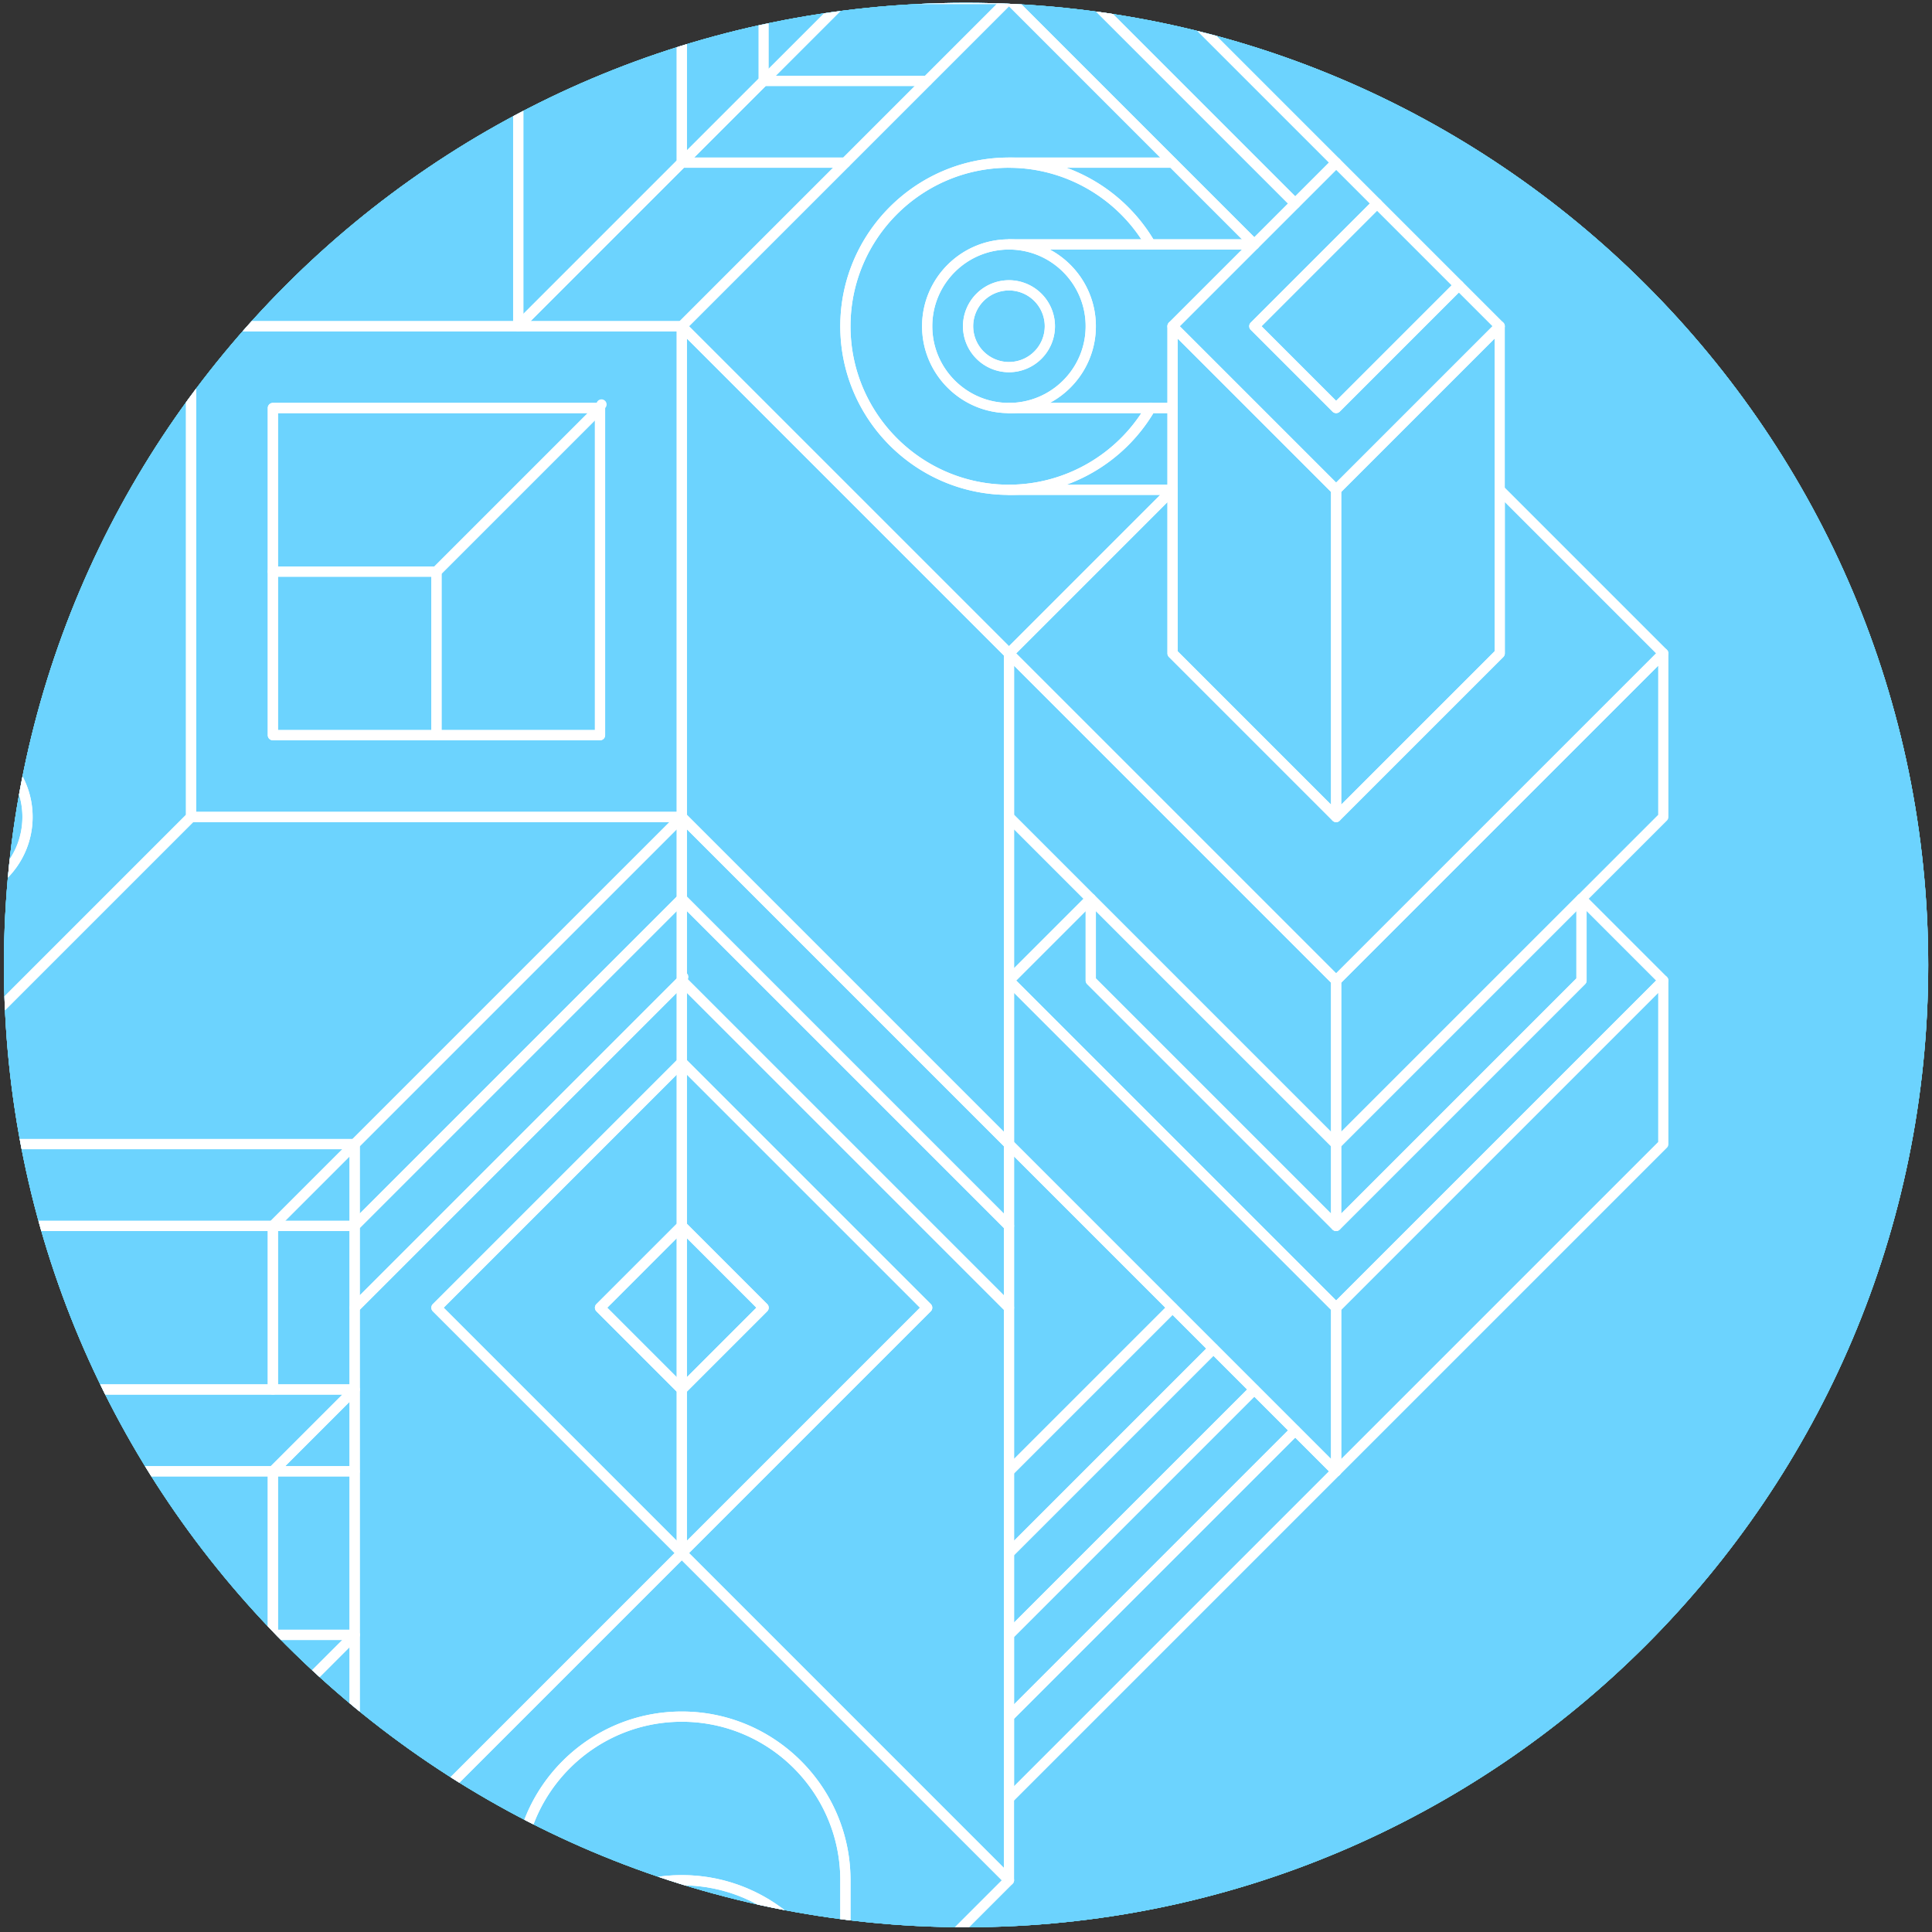 <svg xmlns="http://www.w3.org/2000/svg" width="220" height="220" viewBox="0 0 220 220"><rect x="0" y="0" width="220" height="220" fill="#333333" stroke="none"/><defs><clipPath id="J"><path d="M.449 109.884c0 60.415 49.149 109.576 109.555 109.576 60.425 0 109.565-49.161 109.565-109.576 0-60.413-49.14-109.563-109.565-109.563C49.598.321.449 49.471.449 109.884z"/></clipPath><clipPath id="a"><path d="M.449 109.884c0 60.415 49.149 109.576 109.555 109.576 60.425 0 109.565-49.161 109.565-109.576 0-60.413-49.14-109.563-109.565-109.563C49.598.321.449 49.471.449 109.884z"/></clipPath><clipPath id="c"><path d="M.449 109.884c0 60.415 49.149 109.576 109.555 109.576 60.425 0 109.565-49.161 109.565-109.576 0-60.413-49.14-109.563-109.565-109.563C49.598.321.449 49.471.449 109.884z"/></clipPath><clipPath id="d"><path d="M.449 109.884c0 60.415 49.149 109.576 109.555 109.576 60.425 0 109.565-49.161 109.565-109.576 0-60.413-49.14-109.563-109.565-109.563C49.598.321.449 49.471.449 109.884z"/></clipPath><clipPath id="e"><path d="M.449 109.884c0 60.415 49.149 109.576 109.555 109.576 60.425 0 109.565-49.161 109.565-109.576 0-60.413-49.14-109.563-109.565-109.563C49.598.321.449 49.471.449 109.884z"/></clipPath><clipPath id="f"><path d="M.449 109.884c0 60.415 49.149 109.576 109.555 109.576 60.425 0 109.565-49.161 109.565-109.576 0-60.413-49.14-109.563-109.565-109.563C49.598.321.449 49.471.449 109.884z"/></clipPath><clipPath id="g"><path d="M.449 109.884c0 60.415 49.149 109.576 109.555 109.576 60.425 0 109.565-49.161 109.565-109.576 0-60.413-49.14-109.563-109.565-109.563C49.598.321.449 49.471.449 109.884z"/></clipPath><clipPath id="h"><path d="M.449 109.884c0 60.415 49.149 109.576 109.555 109.576 60.425 0 109.565-49.161 109.565-109.576 0-60.413-49.14-109.563-109.565-109.563C49.598.321.449 49.471.449 109.884z"/></clipPath><clipPath id="i"><path d="M.449 109.884c0 60.415 49.149 109.576 109.555 109.576 60.425 0 109.565-49.161 109.565-109.576 0-60.413-49.14-109.563-109.565-109.563C49.598.321.449 49.471.449 109.884z"/></clipPath><clipPath id="j"><path d="M.449 109.884c0 60.415 49.149 109.576 109.555 109.576 60.425 0 109.565-49.161 109.565-109.576 0-60.413-49.14-109.563-109.565-109.563C49.598.321.449 49.471.449 109.884z"/></clipPath><clipPath id="k"><path d="M.449 109.884c0 60.415 49.149 109.576 109.555 109.576 60.425 0 109.565-49.161 109.565-109.576 0-60.413-49.14-109.563-109.565-109.563C49.598.321.449 49.471.449 109.884z"/></clipPath><clipPath id="l"><path d="M.449 109.884c0 60.415 49.149 109.576 109.555 109.576 60.425 0 109.565-49.161 109.565-109.576 0-60.413-49.14-109.563-109.565-109.563C49.598.321.449 49.471.449 109.884z"/></clipPath><clipPath id="m"><path d="M.449 109.884c0 60.415 49.149 109.576 109.555 109.576 60.425 0 109.565-49.161 109.565-109.576 0-60.413-49.14-109.563-109.565-109.563C49.598.321.449 49.471.449 109.884z"/></clipPath><clipPath id="n"><path d="M.449 109.884c0 60.415 49.149 109.576 109.555 109.576 60.425 0 109.565-49.161 109.565-109.576 0-60.413-49.14-109.563-109.565-109.563C49.598.321.449 49.471.449 109.884z"/></clipPath><clipPath id="o"><path d="M.449 109.884c0 60.415 49.149 109.576 109.555 109.576 60.425 0 109.565-49.161 109.565-109.576 0-60.413-49.14-109.563-109.565-109.563C49.598.321.449 49.471.449 109.884z"/></clipPath><clipPath id="p"><path d="M.449 109.884c0 60.415 49.149 109.576 109.555 109.576 60.425 0 109.565-49.161 109.565-109.576 0-60.413-49.14-109.563-109.565-109.563C49.598.321.449 49.471.449 109.884z"/></clipPath><clipPath id="q"><path d="M.449 109.884c0 60.415 49.149 109.576 109.555 109.576 60.425 0 109.565-49.161 109.565-109.576 0-60.413-49.14-109.563-109.565-109.563C49.598.321.449 49.471.449 109.884z"/></clipPath><clipPath id="r"><path d="M.449 109.884c0 60.415 49.149 109.576 109.555 109.576 60.425 0 109.565-49.161 109.565-109.576 0-60.413-49.14-109.563-109.565-109.563C49.598.321.449 49.471.449 109.884z"/></clipPath><clipPath id="s"><path d="M.449 109.884c0 60.415 49.149 109.576 109.555 109.576 60.425 0 109.565-49.161 109.565-109.576 0-60.413-49.14-109.563-109.565-109.563C49.598.321.449 49.471.449 109.884z"/></clipPath><clipPath id="t"><path d="M.449 109.884c0 60.415 49.149 109.576 109.555 109.576 60.425 0 109.565-49.161 109.565-109.576 0-60.413-49.14-109.563-109.565-109.563C49.598.321.449 49.471.449 109.884z"/></clipPath><clipPath id="u"><path d="M.449 109.884c0 60.415 49.149 109.576 109.555 109.576 60.425 0 109.565-49.161 109.565-109.576 0-60.413-49.14-109.563-109.565-109.563C49.598.321.449 49.471.449 109.884z"/></clipPath><clipPath id="v"><path d="M.449 109.884c0 60.415 49.149 109.576 109.555 109.576 60.425 0 109.565-49.161 109.565-109.576 0-60.413-49.14-109.563-109.565-109.563C49.598.321.449 49.471.449 109.884z"/></clipPath><clipPath id="w"><path d="M.449 109.884c0 60.415 49.149 109.576 109.555 109.576 60.425 0 109.565-49.161 109.565-109.576 0-60.413-49.14-109.563-109.565-109.563C49.598.321.449 49.471.449 109.884z"/></clipPath><clipPath id="x"><path d="M.449 109.884c0 60.415 49.149 109.576 109.555 109.576 60.425 0 109.565-49.161 109.565-109.576 0-60.413-49.14-109.563-109.565-109.563C49.598.321.449 49.471.449 109.884z"/></clipPath><clipPath id="y"><path d="M.449 109.884c0 60.415 49.149 109.576 109.555 109.576 60.425 0 109.565-49.161 109.565-109.576 0-60.413-49.14-109.563-109.565-109.563C49.598.321.449 49.471.449 109.884z"/></clipPath><clipPath id="z"><path d="M.449 109.884c0 60.415 49.149 109.576 109.555 109.576 60.425 0 109.565-49.161 109.565-109.576 0-60.413-49.14-109.563-109.565-109.563C49.598.321.449 49.471.449 109.884z"/></clipPath><clipPath id="A"><path d="M.449 109.884c0 60.415 49.149 109.576 109.555 109.576 60.425 0 109.565-49.161 109.565-109.576 0-60.413-49.14-109.563-109.565-109.563C49.598.321.449 49.471.449 109.884z"/></clipPath><clipPath id="B"><path d="M.449 109.884c0 60.415 49.149 109.576 109.555 109.576 60.425 0 109.565-49.161 109.565-109.576 0-60.413-49.14-109.563-109.565-109.563C49.598.321.449 49.471.449 109.884z"/></clipPath><clipPath id="C"><path d="M.449 109.884c0 60.415 49.149 109.576 109.555 109.576 60.425 0 109.565-49.161 109.565-109.576 0-60.413-49.14-109.563-109.565-109.563C49.598.321.449 49.471.449 109.884z"/></clipPath><clipPath id="D"><path d="M.449 109.884c0 60.415 49.149 109.576 109.555 109.576 60.425 0 109.565-49.161 109.565-109.576 0-60.413-49.14-109.563-109.565-109.563C49.598.321.449 49.471.449 109.884z"/></clipPath><clipPath id="E"><path d="M.449 109.884c0 60.415 49.149 109.576 109.555 109.576 60.425 0 109.565-49.161 109.565-109.576 0-60.413-49.14-109.563-109.565-109.563C49.598.321.449 49.471.449 109.884z"/></clipPath><clipPath id="F"><path d="M.449 109.884c0 60.415 49.149 109.576 109.555 109.576 60.425 0 109.565-49.161 109.565-109.576 0-60.413-49.14-109.563-109.565-109.563C49.598.321.449 49.471.449 109.884z"/></clipPath><clipPath id="G"><path d="M.449 109.884c0 60.415 49.149 109.576 109.555 109.576 60.425 0 109.565-49.161 109.565-109.576 0-60.413-49.14-109.563-109.565-109.563C49.598.321.449 49.471.449 109.884z"/></clipPath><clipPath id="H"><path d="M.449 109.884c0 60.415 49.149 109.576 109.555 109.576 60.425 0 109.565-49.161 109.565-109.576 0-60.413-49.14-109.563-109.565-109.563C49.598.321.449 49.471.449 109.884z"/></clipPath><clipPath id="I"><path d="M.449 109.884c0 60.415 49.149 109.576 109.555 109.576 60.425 0 109.565-49.161 109.565-109.576 0-60.413-49.14-109.563-109.565-109.563C49.598.321.449 49.471.449 109.884z"/></clipPath><clipPath id="b"><path d="M.449 109.884c0 60.415 49.149 109.576 109.555 109.576 60.425 0 109.565-49.161 109.565-109.576 0-60.413-49.14-109.563-109.565-109.563C49.598.321.449 49.471.449 109.884z"/></clipPath><clipPath id="K"><path d="M.449 109.884c0 60.415 49.149 109.576 109.555 109.576 60.425 0 109.565-49.161 109.565-109.576 0-60.413-49.14-109.563-109.565-109.563C49.598.321.449 49.471.449 109.884z"/></clipPath><clipPath id="L"><path d="M.449 109.884c0 60.415 49.149 109.576 109.555 109.576 60.425 0 109.565-49.161 109.565-109.576 0-60.413-49.14-109.563-109.565-109.563C49.598.321.449 49.471.449 109.884z"/></clipPath><clipPath id="M"><path d="M.449 109.884c0 60.415 49.149 109.576 109.555 109.576 60.425 0 109.565-49.161 109.565-109.576 0-60.413-49.14-109.563-109.565-109.563C49.598.321.449 49.471.449 109.884z"/></clipPath><clipPath id="N"><path d="M.449 109.884c0 60.415 49.149 109.576 109.555 109.576 60.425 0 109.565-49.161 109.565-109.576 0-60.413-49.14-109.563-109.565-109.563C49.598.321.449 49.471.449 109.884z"/></clipPath><clipPath id="O"><path d="M.449 109.884c0 60.415 49.149 109.576 109.555 109.576 60.425 0 109.565-49.161 109.565-109.576 0-60.413-49.14-109.563-109.565-109.563C49.598.321.449 49.471.449 109.884z"/></clipPath><clipPath id="P"><path d="M.449 109.884c0 60.415 49.149 109.576 109.555 109.576 60.425 0 109.565-49.161 109.565-109.576 0-60.413-49.14-109.563-109.565-109.563C49.598.321.449 49.471.449 109.884z"/></clipPath><clipPath id="Q"><path d="M.449 109.884c0 60.415 49.149 109.576 109.555 109.576 60.425 0 109.565-49.161 109.565-109.576 0-60.413-49.14-109.563-109.565-109.563C49.598.321.449 49.471.449 109.884z"/></clipPath><clipPath id="R"><path d="M.449 109.884c0 60.415 49.149 109.576 109.555 109.576 60.425 0 109.565-49.161 109.565-109.576 0-60.413-49.14-109.563-109.565-109.563C49.598.321.449 49.471.449 109.884z"/></clipPath><clipPath id="S"><path d="M.449 109.884c0 60.415 49.149 109.576 109.555 109.576 60.425 0 109.565-49.161 109.565-109.576 0-60.413-49.14-109.563-109.565-109.563C49.598.321.449 49.471.449 109.884z"/></clipPath><clipPath id="T"><path d="M.449 109.884c0 60.415 49.149 109.576 109.555 109.576 60.425 0 109.565-49.161 109.565-109.576 0-60.413-49.14-109.563-109.565-109.563C49.598.321.449 49.471.449 109.884z"/></clipPath><clipPath id="U"><path d="M.449 109.884c0 60.415 49.149 109.576 109.555 109.576 60.425 0 109.565-49.161 109.565-109.576 0-60.413-49.14-109.563-109.565-109.563C49.598.321.449 49.471.449 109.884z"/></clipPath><clipPath id="V"><path d="M.449 109.884c0 60.415 49.149 109.576 109.555 109.576 60.425 0 109.565-49.161 109.565-109.576 0-60.413-49.14-109.563-109.565-109.563C49.598.321.449 49.471.449 109.884z"/></clipPath><clipPath id="W"><path d="M.449 109.884c0 60.415 49.149 109.576 109.555 109.576 60.425 0 109.565-49.161 109.565-109.576 0-60.413-49.14-109.563-109.565-109.563C49.598.321.449 49.471.449 109.884z"/></clipPath><clipPath id="X"><path d="M.449 109.884c0 60.415 49.149 109.576 109.555 109.576 60.425 0 109.565-49.161 109.565-109.576 0-60.413-49.14-109.563-109.565-109.563C49.598.321.449 49.471.449 109.884z"/></clipPath><clipPath id="Y"><path d="M.449 109.884c0 60.415 49.149 109.576 109.555 109.576 60.425 0 109.565-49.161 109.565-109.576 0-60.413-49.14-109.563-109.565-109.563C49.598.321.449 49.471.449 109.884z"/></clipPath><clipPath id="Z"><path d="M.449 109.884c0 60.415 49.149 109.576 109.555 109.576 60.425 0 109.565-49.161 109.565-109.576 0-60.413-49.14-109.563-109.565-109.563C49.598.321.449 49.471.449 109.884z"/></clipPath><clipPath id="aa"><path d="M.449 109.884c0 60.415 49.149 109.576 109.555 109.576 60.425 0 109.565-49.161 109.565-109.576 0-60.413-49.14-109.563-109.565-109.563C49.598.321.449 49.471.449 109.884z"/></clipPath><clipPath id="ab"><path d="M.449 109.884c0 60.415 49.149 109.576 109.555 109.576 60.425 0 109.565-49.161 109.565-109.576 0-60.413-49.14-109.563-109.565-109.563C49.598.321.449 49.471.449 109.884z"/></clipPath><clipPath id="ac"><path d="M.449 109.884c0 60.415 49.149 109.576 109.555 109.576 60.425 0 109.565-49.161 109.565-109.576 0-60.413-49.14-109.563-109.565-109.563C49.598.321.449 49.471.449 109.884z"/></clipPath><clipPath id="ad"><path d="M.449 109.884c0 60.415 49.149 109.576 109.555 109.576 60.425 0 109.565-49.161 109.565-109.576 0-60.413-49.14-109.563-109.565-109.563C49.598.321.449 49.471.449 109.884z"/></clipPath><clipPath id="ae"><path d="M.449 109.884c0 60.415 49.149 109.576 109.555 109.576 60.425 0 109.565-49.161 109.565-109.576 0-60.413-49.14-109.563-109.565-109.563C49.598.321.449 49.471.449 109.884z"/></clipPath><clipPath id="af"><path d="M.449 109.884c0 60.415 49.149 109.576 109.555 109.576 60.425 0 109.565-49.161 109.565-109.576 0-60.413-49.14-109.563-109.565-109.563C49.598.321.449 49.471.449 109.884z"/></clipPath><clipPath id="ag"><path d="M.449 109.884c0 60.415 49.149 109.576 109.555 109.576 60.425 0 109.565-49.161 109.565-109.576 0-60.413-49.14-109.563-109.565-109.563C49.598.321.449 49.471.449 109.884z"/></clipPath><clipPath id="ah"><path d="M.449 109.884c0 60.415 49.149 109.576 109.555 109.576 60.425 0 109.565-49.161 109.565-109.576 0-60.413-49.14-109.563-109.565-109.563C49.598.321.449 49.471.449 109.884z"/></clipPath><clipPath id="ai"><path d="M.449 109.884c0 60.415 49.149 109.576 109.555 109.576 60.425 0 109.565-49.161 109.565-109.576 0-60.413-49.14-109.563-109.565-109.563C49.598.321.449 49.471.449 109.884z"/></clipPath><clipPath id="aj"><path d="M.449 109.884c0 60.415 49.149 109.576 109.555 109.576 60.425 0 109.565-49.161 109.565-109.576 0-60.413-49.14-109.563-109.565-109.563C49.598.321.449 49.471.449 109.884z"/></clipPath><clipPath id="ak"><path d="M.449 109.884c0 60.415 49.149 109.576 109.555 109.576 60.425 0 109.565-49.161 109.565-109.576 0-60.413-49.14-109.563-109.565-109.563C49.598.321.449 49.471.449 109.884z"/></clipPath><clipPath id="al"><path d="M.449 109.884c0 60.415 49.149 109.576 109.555 109.576 60.425 0 109.565-49.161 109.565-109.576 0-60.413-49.14-109.563-109.565-109.563C49.598.321.449 49.471.449 109.884z"/></clipPath><clipPath id="am"><path d="M.449 109.884c0 60.415 49.149 109.576 109.555 109.576 60.425 0 109.565-49.161 109.565-109.576 0-60.413-49.14-109.563-109.565-109.563C49.598.321.449 49.471.449 109.884z"/></clipPath><clipPath id="an"><path d="M.449 109.884c0 60.415 49.149 109.576 109.555 109.576 60.425 0 109.565-49.161 109.565-109.576 0-60.413-49.14-109.563-109.565-109.563C49.598.321.449 49.471.449 109.884z"/></clipPath><clipPath id="ao"><path d="M.449 109.884c0 60.415 49.149 109.576 109.555 109.576 60.425 0 109.565-49.161 109.565-109.576 0-60.413-49.14-109.563-109.565-109.563C49.598.321.449 49.471.449 109.884z"/></clipPath><clipPath id="ap"><path d="M.449 109.884c0 60.415 49.149 109.576 109.555 109.576 60.425 0 109.565-49.161 109.565-109.576 0-60.413-49.14-109.563-109.565-109.563C49.598.321.449 49.471.449 109.884z"/></clipPath><clipPath id="aq"><path d="M.449 109.884c0 60.415 49.149 109.576 109.555 109.576 60.425 0 109.565-49.161 109.565-109.576 0-60.413-49.14-109.563-109.565-109.563C49.598.321.449 49.471.449 109.884z"/></clipPath><clipPath id="ar"><path d="M.449 109.884c0 60.415 49.149 109.576 109.555 109.576 60.425 0 109.565-49.161 109.565-109.576 0-60.413-49.14-109.563-109.565-109.563C49.598.321.449 49.471.449 109.884z"/></clipPath></defs><path fill="#6cd3fe" d="M110.003 219.46C49.598 219.46.448 170.299.448 109.884.448 49.471 49.598.321 110.003.321c60.426 0 109.565 49.15 109.565 109.563 0 60.415-49.139 109.576-109.565 109.576z"/><path fill="#fff" d="M217.672 111.798c0 59.333-48.099 107.433-107.433 107.433-59.333 0-107.432-48.1-107.432-107.433 0-59.333 48.099-107.433 107.432-107.433 59.334 0 107.433 48.1 107.433 107.433z"/><path fill="#c2f0fb" d="M.448 109.884C.448 49.471 49.598.321 110.003.321c60.426 0 109.565 49.15 109.565 109.563 0 60.415-49.139 109.576-109.565 109.576C49.598 219.46.448 170.299.448 109.884zm12.64 0c0 53.444 43.482 96.915 96.915 96.915 53.454 0 96.926-43.471 96.926-96.915 0-53.444-43.472-96.926-96.926-96.926-53.433 0-96.915 43.482-96.915 96.926z"/><path fill="#4dd9ff" d="M.448 109.884C.448 49.471 49.598.321 110.003.321c60.426 0 109.565 49.15 109.565 109.563 0 60.415-49.139 109.576-109.565 109.576C49.598 219.46.448 170.299.448 109.884zm12.64 0c0 53.444 43.482 96.915 96.915 96.915 53.454 0 96.926-43.471 96.926-96.915 0-53.444-43.472-96.926-96.926-96.926-53.433 0-96.915 43.482-96.915 96.926z"/><path fill="#6cd3fe" d="M110.003 219.46C49.598 219.46.448 170.299.448 109.884.448 49.471 49.598.321 110.003.321c60.426 0 109.565 49.15 109.565 109.563 0 60.415-49.139 109.576-109.565 109.576z"/><g clip-path="url(#a)"><path fill="#fff" d="M114.67 177.387a.581.581 0 01-.358-.538v-9.313a.58.58 0 01.17-.411l18.627-18.627a.58.58 0 01.823 0l4.657 4.656a.584.584 0 010 .824l-23.284 23.283a.582.582 0 01-.634.126zm.805-9.61v7.667l21.879-21.878-3.834-3.834z"/></g><g clip-path="url(#b)"><path fill="#fff" d="M-15.906 37.56l-4.657-4.656a.584.584 0 010-.824L2.721 8.797a.582.582 0 11.993.411v9.314a.58.58 0 01-.17.41L-15.083 37.56a.579.579 0 01-.823 0zm-3.422-5.068l3.834 3.833L2.55 18.28v-7.667z"/></g><g clip-path="url(#c)"><path fill="#fff" d="M114.67 196.014a.582.582 0 01-.358-.538v-9.313a.58.58 0 01.17-.412l27.94-27.94a.582.582 0 01.824 0l4.656 4.657a.58.58 0 010 .823l-32.597 32.597a.582.582 0 01-.634.126zm.805-9.61v7.667l31.193-31.191-3.835-3.834z"/></g><g clip-path="url(#d)"><path fill="#fff" d="M142.423 28.247L114.482.306a.58.58 0 01-.17-.411V-9.42a.58.58 0 01.993-.411L147.9 22.767a.58.58 0 010 .823l-4.656 4.657a.58.58 0 01-.823 0zM115.475-.346l27.359 27.358 3.833-3.834-31.192-31.191z"/></g><g clip-path="url(#e)"><path fill="#fff" d="M114.67 205.327a.582.582 0 01-.358-.538v-9.313a.58.58 0 01.17-.412l32.597-32.597a.582.582 0 01.823 0l4.657 4.657a.582.582 0 010 .823l-37.254 37.254a.582.582 0 01-.634.126zm.805-9.61v7.667l35.849-35.849-3.834-3.833z"/></g><g clip-path="url(#f)"><path fill="#fff" d="M114.67 186.7a.581.581 0 01-.358-.538v-9.313a.58.58 0 01.17-.412l23.284-23.283a.58.58 0 01.823 0l4.657 4.657a.581.581 0 010 .822l-27.941 27.941a.582.582 0 01-.634.126zm.805-9.61v7.667l26.536-26.535-3.834-3.834z"/></g><g clip-path="url(#g)"><path fill="#fff" d="M147.078 23.59L114.481-9.008a.58.58 0 01-.17-.41v-9.314a.581.581 0 01.993-.412l37.254 37.254a.582.582 0 010 .823l-4.657 4.657a.58.58 0 01-.823 0zM115.475-9.66l32.016 32.015 3.832-3.834-35.848-35.848z"/></g><g clip-path="url(#h)"><path fill="#fff" d="M-15.494 214.685a.581.581 0 01-.582-.582v-18.627c0-.322.26-.582.582-.582h46.567c.322 0 .582.26.582.582v18.627c0 .322-.26.582-.582.582zm.582-1.164h45.403v-17.463h-45.403z"/></g><g clip-path="url(#i)"><path fill="#fff" d="M-15.494 196.058a.582.582 0 01-.412-.994l9.314-9.313a.581.581 0 01.411-.17h46.567a.58.58 0 01.412.993l-9.314 9.314a.581.581 0 01-.411.17zm1.405-1.164h44.921l8.149-8.149H-5.94z"/></g><g clip-path="url(#j)"><path fill="#fff" d="M-15.494 186.745a.582.582 0 01-.582-.582v-18.627c0-.322.26-.582.582-.582h46.567c.322 0 .582.26.582.582v18.627c0 .321-.26.582-.582.582zm.582-1.164h45.403v-17.462h-45.403z"/></g><g clip-path="url(#k)"><path fill="#fff" d="M-15.494 168.119a.582.582 0 01-.412-.994l9.314-9.314a.581.581 0 01.411-.17h46.567a.58.58 0 01.412.993l-9.314 9.314a.582.582 0 01-.411.17zm1.405-1.165h44.921l8.149-8.15H-5.94z"/></g><g clip-path="url(#l)"><path fill="#fff" d="M-15.494 158.805a.582.582 0 01-.582-.582v-18.627c0-.322.26-.582.582-.582h46.567c.322 0 .582.26.582.582v18.627c0 .321-.26.582-.582.582zm.582-1.165h45.403v-17.462h-45.403z"/></g><g clip-path="url(#m)"><path fill="#fff" d="M-15.494 140.178a.582.582 0 01-.412-.994l9.314-9.313a.581.581 0 01.411-.17h46.567a.58.58 0 01.412.993l-9.314 9.314a.581.581 0 01-.411.17zm1.405-1.164h44.921l8.149-8.15H-5.94z"/></g><g clip-path="url(#n)"><path fill="#fff" d="M-15.717 130.82a.583.583 0 01-.36-.538v-27.94c0-.322.26-.583.583-.583h9.313c4.815 0 8.732-3.916 8.732-8.73 0-4.815-3.917-8.732-8.732-8.732h-9.313a.581.581 0 01-.582-.582v-9.313c0-.155.06-.303.17-.412l37.254-37.254a.581.581 0 01.994.412v55.88a.583.583 0 01-.171.412l-37.254 37.254a.582.582 0 01-.634.126zm.805-27.896v25.953l36.089-36.09V38.553l-36.09 36.09v8.49h8.732c5.456 0 9.896 4.44 9.896 9.895 0 5.457-4.44 9.896-9.896 9.896z"/></g><g clip-path="url(#o)"><path fill="#fff" d="M86.953 9.79a.582.582 0 01-.412-.994l9.314-9.313a.581.581 0 01.411-.17h18.627a.582.582 0 01.412.993l-9.314 9.314a.581.581 0 01-.41.17zm1.405-1.164h16.981l8.15-8.149H96.506z"/></g><g clip-path="url(#p)"><path fill="#fff" d="M59.013 37.73a.582.582 0 01-.412-.994L77.228 18.11a.586.586 0 01.412-.17h18.626a.582.582 0 01.412.994L78.051 37.56a.581.581 0 01-.41.17zm1.405-1.164H77.4l17.462-17.463h-16.98z"/></g><g clip-path="url(#q)"><path fill="#fff" d="M58.79 37.687a.583.583 0 01-.36-.538V-.105c0-.154.063-.302.172-.412l18.627-18.626a.58.58 0 01.993.412v37.253a.584.584 0 01-.17.412L59.425 37.56a.586.586 0 01-.635.126zM59.595.136v35.607L77.058 18.28v-35.608zM77.64 18.521h.01"/></g><g clip-path="url(#r)"><path fill="#fff" d="M-15.494 130.864a.582.582 0 01-.412-.994l37.254-37.253a.581.581 0 01.411-.17H77.64a.582.582 0 01.411.993l-37.253 37.254a.582.582 0 01-.412.17zm1.405-1.164h54.234l36.09-36.089H22z"/></g><g clip-path="url(#s)"><path fill="#fff" d="M151.736 149.321l-37.254-37.254a.582.582 0 010-.823l9.314-9.314a.584.584 0 01.993.412v9.072l27.358 27.358 27.359-27.358v-9.072a.583.583 0 01.993-.412l9.314 9.314a.582.582 0 010 .823l-37.254 37.254a.584.584 0 01-.823 0zm-36.02-37.666l36.43 36.431 36.432-36.43-7.908-7.909v7.908a.583.583 0 01-.171.412l-27.94 27.94a.582.582 0 01-.823 0l-27.94-27.94a.583.583 0 01-.171-.412v-7.908z"/></g><g clip-path="url(#t)"><path fill="#fff" d="M151.736 167.947l-37.254-37.253a.584.584 0 01-.17-.412v-18.627a.582.582 0 01.993-.411l37.253 37.254a.579.579 0 01.172.411v18.627a.583.583 0 01-.995.411zm-36.26-37.906l36.088 36.09V149.15l-36.088-36.089z"/></g><g clip-path="url(#u)"><path fill="#fff" d="M151.924 168.074a.583.583 0 01-.359-.538v-18.627a.58.58 0 01.17-.411l37.254-37.254a.583.583 0 01.994.411v18.627a.583.583 0 01-.17.412l-37.255 37.253a.578.578 0 01-.634.127zm.805-18.924v16.98l36.09-36.09v-16.98z"/></g><g clip-path="url(#v)"><path fill="#fff" d="M151.736 112.067l-37.254-37.253a.584.584 0 010-.824l18.627-18.627a.581.581 0 01.994.412V74.16l18.044 18.045 18.045-18.045V55.775a.583.583 0 01.994-.412l18.627 18.627a.584.584 0 010 .824l-37.254 37.253a.58.58 0 01-.823 0zm-36.02-37.665l36.43 36.43 36.432-36.43-17.222-17.222v17.222a.584.584 0 01-.17.412L152.559 93.44a.582.582 0 01-.823 0l-18.627-18.627a.584.584 0 01-.17-.412V57.18z"/></g><g clip-path="url(#w)"><path fill="#fff" d="M151.736 130.694L114.482 93.44a.584.584 0 01-.17-.412V74.402a.582.582 0 01.993-.411l37.253 37.254a.579.579 0 01.172.41v18.628a.581.581 0 01-.995.41zm-36.26-37.906l36.088 36.089v-16.98l-36.088-36.09z"/></g><g clip-path="url(#x)"><path fill="#fff" d="M151.924 130.82a.582.582 0 01-.359-.537v-18.627a.58.58 0 01.17-.412l37.254-37.253a.583.583 0 01.994.411v18.626a.583.583 0 01-.17.412l-37.255 37.254a.578.578 0 01-.634.126zm.805-18.923v16.98l36.09-36.09v-16.98z"/></g><g clip-path="url(#y)"><path fill="#fff" d="M40.163 214.64a.583.583 0 01-.359-.537v-65.194a.58.58 0 01.17-.411l37.254-37.254a.581.581 0 11.994.411v9.314a.579.579 0 01-.17.41l-27.53 27.53 27.53 27.529a.582.582 0 010 .823l-37.255 37.254a.582.582 0 01-.634.126zm.805-65.49v63.548l35.848-35.85-27.528-27.527a.58.58 0 010-.823l27.77-27.77v-7.667z"/></g><g clip-path="url(#z)"><path fill="#fff" d="M40.163 140.133a.582.582 0 01-.359-.538v-9.313c0-.155.061-.302.17-.412l37.254-37.253a.582.582 0 01.994.411v9.314a.582.582 0 01-.17.411l-37.255 37.254a.582.582 0 01-.634.126zm.805-9.61v7.667l36.09-36.089v-7.667z"/></g><g clip-path="url(#A)"><path fill="#fff" d="M96.044 233.268a.584.584 0 01-.36-.539v-18.626c0-9.95-8.094-18.045-18.044-18.045-9.95 0-18.045 8.095-18.045 18.045v18.626a.584.584 0 01-.36.54.578.578 0 01-.633-.128l-18.627-18.626a.584.584 0 010-.824l37.254-37.254a.582.582 0 01.823 0l37.253 37.254a.582.582 0 010 .824l-18.627 18.626a.582.582 0 01-.634.127zm.805-19.165v17.222l17.222-17.222-36.431-36.43-36.43 36.43 17.22 17.222v-17.222c0-10.592 8.619-19.209 19.21-19.209 10.59 0 19.209 8.617 19.209 19.21z"/></g><g clip-path="url(#B)"><path fill="#fff" d="M114.482 74.813L77.228 37.56a.584.584 0 010-.824L114.482-.518a.582.582 0 01.823 0l18.627 18.627a.584.584 0 01-.412.994h-18.626c-9.951 0-18.045 8.095-18.045 18.045 0 9.95 8.094 18.044 18.045 18.044h18.626a.582.582 0 01.412.994l-18.627 18.627a.58.58 0 01-.823 0zm-36.02-37.665l36.432 36.43 17.22-17.222h-17.22c-10.592 0-19.21-8.616-19.21-19.208 0-10.592 8.618-19.209 19.21-19.209h17.22L114.895.717z"/></g><g clip-path="url(#C)"><path fill="#fff" d="M114.893 56.357a.581.581 0 110-1.164c6.405 0 12.387-3.457 15.611-9.023a.58.58 0 01.503-.29h2.513c.322 0 .582.26.582.582v9.313c0 .322-.26.582-.582.582zm18.045-1.164v-8.15h-1.599a19.303 19.303 0 01-9.895 8.15z"/></g><g clip-path="url(#D)"><path fill="#fff" d="M131.008 28.417a.584.584 0 01-.504-.29c-3.224-5.566-9.205-9.023-15.61-9.023a.582.582 0 110-1.164h18.627c.154 0 .302.06.41.17l9.315 9.313a.584.584 0 01-.412.994zm10.42-1.164l-8.148-8.15h-11.835a19.302 19.302 0 019.895 8.15z"/></g><g clip-path="url(#E)"><path fill="#fff" d="M95.684 37.148c0-10.592 8.618-19.209 19.21-19.209 6.818 0 13.186 3.68 16.617 9.604a.58.58 0 01-.504.873h-16.114c-4.815 0-8.73 3.917-8.73 8.732 0 4.814 3.915 8.731 8.73 8.731h16.114a.584.584 0 01.504.875c-3.43 5.924-9.799 9.603-16.618 9.603-10.59 0-19.209-8.616-19.209-19.208zm1.164 0c0 9.95 8.095 18.044 18.045 18.044 6.063 0 11.746-3.097 15.071-8.149h-15.07c-5.457 0-9.897-4.439-9.897-9.895 0-5.457 4.44-9.896 9.896-9.896h15.071c-3.325-5.05-9.008-8.149-15.07-8.149-9.95 0-18.046 8.095-18.046 18.045z"/></g><g clip-path="url(#F)"><path fill="#fff" d="M114.894 47.044a.582.582 0 110-1.165c4.814 0 8.73-3.917 8.73-8.73 0-4.816-3.916-8.732-8.73-8.732a.582.582 0 110-1.164h27.94a.582.582 0 01.41.993l-9.141 9.143v9.073a.583.583 0 01-.582.582zm18.044-1.165v-8.73c0-.156.062-.304.17-.413l8.32-8.319h-21.881c3.117 1.668 5.242 4.956 5.242 8.731 0 3.775-2.125 7.064-5.242 8.731z"/></g><g clip-path="url(#G)"><path fill="#fff" d="M114.482 140.007l-37.254-37.254a.58.58 0 01-.17-.41v-9.314a.581.581 0 01.993-.412l37.254 37.254a.58.58 0 01.17.411v9.314a.583.583 0 01-.993.411zm-36.26-37.906l36.089 36.09v-7.668L78.22 94.434z"/></g><g clip-path="url(#H)"><path fill="#fff" d="M114.482 214.515l-37.254-37.254a.584.584 0 010-.824l27.529-27.528-27.53-27.529a.581.581 0 01-.17-.41v-9.315a.58.58 0 01.995-.41l37.253 37.252a.583.583 0 01.17.412v65.194a.584.584 0 01-.993.412zm-36.02-37.666l35.849 35.85V149.15l-36.09-36.09v7.668l27.77 27.77a.584.584 0 010 .823z"/></g><g clip-path="url(#I)"><path fill="#fff" d="M21.759 93.611a.582.582 0 01-.582-.582V37.148c0-.321.261-.582.582-.582H77.64c.322 0 .582.261.582.582v55.881c0 .322-.26.582-.582.582zm9.314-9.314a.581.581 0 01-.582-.582V46.462c0-.322.26-.583.582-.583h37.253c.322 0 .582.261.582.583v37.253c0 .322-.26.582-.582.582zm-8.731 8.15h54.716V37.731H22.342zm9.313-9.314h36.089V47.044H31.655z"/></g><g clip-path="url(#J)"><path fill="#fff" d="M114.482 130.694L77.228 93.44a.584.584 0 01-.17-.412v-55.88a.582.582 0 01.993-.412l37.254 37.254a.58.58 0 01.17.41v55.882a.583.583 0 01-.993.41zm-36.26-37.906l36.089 36.089V74.643l-36.09-36.09z"/></g><g clip-path="url(#K)"><path fill="#fff" d="M21.759 37.73a.582.582 0 01-.582-.582V-.105c0-.322.261-.582.582-.582h37.254c.322 0 .582.26.582.582v37.253c0 .322-.26.582-.582.582zm.583-1.164h36.089V.476H22.342z"/></g><g clip-path="url(#L)"><path fill="#fff" d="M21.348 37.56L2.72 18.933a.584.584 0 01-.17-.412v-37.253a.582.582 0 01.993-.412L22.17-.517a.582.582 0 01.17.411v37.254a.582.582 0 01-.993.412zM3.715 18.28l17.463 17.463V.135L3.715-17.327z"/></g><g clip-path="url(#M)"><path fill="#fff" d="M21.76.476a.584.584 0 01-.413-.17L2.721-18.32a.583.583 0 01.411-.994h37.255c.153 0 .301.062.41.171L59.425-.518a.584.584 0 01-.412.994zM22-.687h35.608L40.145-18.15H4.538z"/></g><g clip-path="url(#N)"><path fill="#fff" d="M114.67 112.193a.582.582 0 01-.358-.538V93.03a.581.581 0 01.993-.412l9.313 9.314a.581.581 0 010 .822l-9.313 9.314a.583.583 0 01-.634.126zm.805-17.759v15.816l7.909-7.908z"/></g><g clip-path="url(#O)"><path fill="#fff" d="M114.67 168.073a.583.583 0 01-.358-.538v-37.253a.582.582 0 01.993-.412l18.626 18.627a.58.58 0 010 .823l-18.627 18.627a.583.583 0 01-.633.126zm.805-36.386v34.443l17.223-17.22z"/></g><g clip-path="url(#P)"><path fill="#fff" d="M151.735 56.186L133.108 37.56a.584.584 0 010-.824l18.627-18.627a.582.582 0 01.823 0l4.657 4.657a.582.582 0 010 .823l-13.559 13.56 8.491 8.49 13.558-13.559a.58.58 0 01.823 0l4.657 4.656a.584.584 0 010 .824l-18.627 18.626a.58.58 0 01-.823 0zm-17.392-19.038l17.804 17.804 17.803-17.804-3.833-3.834-13.559 13.56a.582.582 0 01-.823 0l-9.313-9.314a.582.582 0 010-.824l13.558-13.558-3.833-3.834z"/></g><g clip-path="url(#Q)"><path fill="#fff" d="M151.735 93.44l-18.627-18.626a.584.584 0 01-.17-.412V37.149a.582.582 0 01.993-.412l18.627 18.627a.582.582 0 01.171.41V93.03a.582.582 0 01-.994.412zm-17.633-19.28l17.463 17.464V56.016l-17.463-17.462z"/></g><g clip-path="url(#R)"><path fill="#fff" d="M151.924 93.566a.582.582 0 01-.359-.537V55.775c0-.155.061-.302.17-.412l18.627-18.626a.58.58 0 01.994.411v37.254a.58.58 0 01-.17.411L152.557 93.44a.578.578 0 01-.634.126zm.805-37.55v35.607l17.463-17.462V38.554z"/></g><g clip-path="url(#S)"><path fill="#fff" d="M-20.563 32.903l-4.657-4.656a.584.584 0 010-.824L2.721-.517a.582.582 0 01.993.412v9.313a.584.584 0 01-.17.412L-19.74 32.903a.579.579 0 01-.823 0zm-3.422-5.068l3.834 3.833L2.55 8.967V1.3z"/></g><g clip-path="url(#T)"><path fill="#fff" d="M95.685 232.729c0-9.949-8.095-18.044-18.045-18.044-9.95 0-18.045 8.095-18.045 18.044a.582.582 0 11-1.164 0v-18.626c0-10.592 8.618-19.209 19.209-19.209 10.59 0 19.209 8.617 19.209 19.209v18.626a.582.582 0 11-1.164 0zm0-6.588v-12.038c0-9.95-8.095-18.045-18.045-18.045-9.95 0-18.045 8.095-18.045 18.045v12.038c2.695-7.356 9.767-12.62 18.045-12.62 8.278 0 15.35 5.264 18.045 12.62z"/></g><g clip-path="url(#U)"><path fill="#fff" d="M58.43 232.73c0-10.592 8.619-19.21 19.21-19.21 10.59 0 19.209 8.617 19.209 19.21 0 10.592-8.618 19.209-19.21 19.209-10.59 0-19.208-8.617-19.208-19.21zm1.165 0c0 9.95 8.095 18.045 18.045 18.045 9.95 0 18.045-8.096 18.045-18.046s-8.095-18.044-18.045-18.044c-9.95 0-18.045 8.094-18.045 18.044zm8.15 0c0-5.457 4.439-9.896 9.895-9.896 5.456 0 9.896 4.439 9.896 9.896 0 5.457-4.44 9.895-9.896 9.895s-9.895-4.438-9.895-9.895zm1.164 0c0 4.815 3.916 8.73 8.73 8.73 4.816 0 8.732-3.916 8.732-8.73s-3.916-8.731-8.731-8.731c-4.815 0-8.731 3.917-8.731 8.73z"/></g><g clip-path="url(#V)"><path fill="#fff" d="M31.073 84.297a.581.581 0 01-.582-.582V65.088c0-.321.26-.582.582-.582H49.7c.321 0 .582.261.582.582v18.627a.582.582 0 01-.582.582zm.582-1.164h17.463V65.67H31.655z"/></g><g clip-path="url(#W)"><path fill="#fff" d="M31.073 65.67a.581.581 0 01-.582-.582V46.462c0-.322.26-.583.582-.583h37.254a.582.582 0 01.41.994L50.112 65.5a.581.581 0 01-.411.17zm.582-1.164h17.804L66.92 47.044H31.655z"/></g><g clip-path="url(#X)"><path fill="#fff" d="M49.7 84.297a.581.581 0 01-.582-.582V65.088c0-.154.06-.302.17-.412L67.915 46.05a.58.58 0 11.994.412v37.253a.582.582 0 01-.582.582zm.582-1.164h17.463V47.866L50.282 65.33z"/></g><g clip-path="url(#Y)"><path fill="#fff" d="M77.417 177.387a.583.583 0 01-.36-.538v-18.627a.58.58 0 01.17-.41l8.903-8.903-8.902-8.902a.582.582 0 01-.17-.412v-18.627a.582.582 0 01.993-.41l27.94 27.94a.582.582 0 010 .822l-27.94 27.94a.578.578 0 01-.634.127zm.805-18.924v16.98l26.535-26.534-26.535-26.535v16.98l9.143 9.143a.582.582 0 010 .823z"/></g><g clip-path="url(#Z)"><path fill="#fff" d="M77.229 177.261l-27.941-27.94a.584.584 0 010-.824l27.94-27.94a.582.582 0 01.993.412v18.627a.581.581 0 01-.17.411l-8.901 8.902 8.902 8.902c.109.11.17.257.17.411v18.627a.583.583 0 01-.993.412zM50.523 148.91l26.535 26.535v-16.98l-9.143-9.143a.584.584 0 010-.824l9.143-9.143v-16.98z"/></g><g clip-path="url(#aa)"><path fill="#fff" d="M104.997 37.149c0-5.457 4.44-9.896 9.896-9.896s9.896 4.439 9.896 9.896c0 5.456-4.44 9.895-9.896 9.895s-9.896-4.44-9.896-9.895zm1.165 0c0 4.814 3.916 8.73 8.731 8.73 4.815 0 8.731-3.916 8.731-8.73 0-4.815-3.916-8.732-8.73-8.732-4.816 0-8.732 3.917-8.732 8.732zm3.492 0a5.245 5.245 0 015.24-5.24 5.245 5.245 0 015.238 5.24 5.244 5.244 0 01-5.239 5.238 5.244 5.244 0 01-5.239-5.238zm1.164 0a4.08 4.08 0 004.075 4.074 4.08 4.08 0 004.075-4.074 4.08 4.08 0 00-4.075-4.075 4.08 4.08 0 00-4.075 4.075z"/></g><g clip-path="url(#ab)"><path fill="#fff" d="M109.654 37.149a5.245 5.245 0 015.24-5.24 5.245 5.245 0 015.238 5.24 5.244 5.244 0 01-5.239 5.238 5.244 5.244 0 01-5.239-5.238zm1.164 0a4.08 4.08 0 004.075 4.074 4.08 4.08 0 004.075-4.074 4.08 4.08 0 00-4.075-4.075 4.08 4.08 0 00-4.075 4.075z"/></g><g clip-path="url(#ac)"><path fill="#fff" d="M31.073 214.685a.581.581 0 01-.582-.582v-18.627c0-.322.26-.582.582-.582h9.313c.322 0 .582.26.582.582v18.627c0 .322-.26.582-.582.582zm.582-1.164h8.149v-17.463h-8.149z"/></g><g clip-path="url(#ad)"><path fill="#fff" d="M31.073 196.058a.582.582 0 01-.412-.994l9.314-9.313a.581.581 0 01.993.412v9.313c0 .322-.26.582-.582.582zm1.405-1.164h7.326v-7.326z"/></g><g clip-path="url(#ae)"><path fill="#fff" d="M31.073 186.745a.582.582 0 01-.582-.582v-18.627c0-.322.26-.582.582-.582h9.313c.322 0 .582.26.582.582v18.627c0 .321-.26.582-.582.582zm.582-1.164h8.149v-17.462h-8.149z"/></g><g clip-path="url(#af)"><path fill="#fff" d="M31.073 168.119a.582.582 0 01-.412-.994l9.314-9.314a.583.583 0 01.993.412v9.313c0 .322-.26.583-.582.583zm1.405-1.165h7.326v-7.326z"/></g><g clip-path="url(#ag)"><path fill="#fff" d="M31.073 158.805a.582.582 0 01-.582-.582v-18.627c0-.322.26-.582.582-.582h9.313c.322 0 .582.26.582.582v18.627c0 .321-.26.582-.582.582zm.582-1.165h8.149v-17.462h-8.149z"/></g><g clip-path="url(#ah)"><path fill="#fff" d="M31.073 140.178a.582.582 0 01-.412-.994l9.314-9.313a.582.582 0 01.993.412v9.313c0 .322-.26.582-.582.582zm1.405-1.164h7.326v-7.326z"/></g><g clip-path="url(#ai)"><path fill="#fff" d="M-15.494 102.924a.583.583 0 01-.583-.582V83.715c0-.322.261-.582.583-.582h9.313c5.456 0 9.896 4.44 9.896 9.896s-4.44 9.895-9.896 9.895zm.582-1.164h8.731c4.815 0 8.731-3.917 8.731-8.73 0-4.816-3.916-8.733-8.73-8.733h-8.732zm3.492-8.73a5.245 5.245 0 015.24-5.24 5.245 5.245 0 015.238 5.24 5.244 5.244 0 01-5.239 5.237 5.244 5.244 0 01-5.239-5.238zm1.164 0a4.08 4.08 0 004.075 4.073 4.08 4.08 0 004.075-4.074 4.08 4.08 0 00-4.075-4.075 4.08 4.08 0 00-4.075 4.075z"/></g><g clip-path="url(#aj)"><path fill="#fff" d="M114.482 149.32l-37.254-37.253a.58.58 0 01-.17-.411v-9.313a.581.581 0 01.993-.412l37.254 37.254a.58.58 0 01.17.41v9.315a.583.583 0 01-.993.41zm-36.26-37.905l36.089 36.089v-7.667l-36.09-36.09z"/></g><g clip-path="url(#ak)"><path fill="#fff" d="M40.163 149.447a.582.582 0 01-.359-.538v-9.313c0-.155.061-.302.17-.412l37.254-37.253a.582.582 0 01.994.41v9.314a.583.583 0 01-.17.412L40.796 149.32a.582.582 0 01-.634.126zm.805-9.61v7.667l36.09-36.09v-7.667z"/></g><g clip-path="url(#al)"><path fill="#fff" d="M77.228 158.634l-9.313-9.313a.584.584 0 010-.824l9.313-9.313a.582.582 0 01.993.412v18.626a.582.582 0 01-.993.412zm-8.078-9.725l7.907 7.908v-15.816z"/></g><g clip-path="url(#am)"><path fill="#fff" d="M77.417 158.76a.582.582 0 01-.36-.537v-18.627a.582.582 0 01.994-.412l9.314 9.314a.582.582 0 010 .823l-9.314 9.313a.578.578 0 01-.634.126zm.805-17.759v15.816l7.908-7.908z"/></g><g clip-path="url(#an)"><path fill="#fff" d="M77.64 19.104a.582.582 0 01-.412-.994l9.314-9.313a.581.581 0 01.411-.17h18.627a.582.582 0 01.412.992l-9.314 9.315a.581.581 0 01-.411.17zm1.405-1.165h16.981l8.149-8.149H87.194z"/></g><g clip-path="url(#ao)"><path fill="#fff" d="M77.417 19.059a.583.583 0 01-.36-.538v-37.253c0-.155.062-.303.171-.412l9.313-9.313a.582.582 0 01.994.412V9.208a.58.58 0 01-.17.412l-9.314 9.313a.583.583 0 01-.634.126zm.805-37.55v35.607l8.15-8.149V-26.64zm8.731 27.699h.011"/></g><g clip-path="url(#ap)"><path fill="#fff" d="M151.736 46.873l-9.314-9.313a.584.584 0 010-.824l13.97-13.97a.582.582 0 01.823 0l9.314 9.314a.582.582 0 010 .823l-13.97 13.97a.581.581 0 01-.823 0zm-8.08-9.725l8.49 8.49 13.148-13.147-8.49-8.49z"/></g><g clip-path="url(#aq)"><path fill="#fff" d="M151.736 140.008l-27.941-27.941a.58.58 0 01-.17-.411v-9.313a.581.581 0 01.993-.412l27.94 27.94c.11.109.17.257.17.412v9.313a.582.582 0 01-.992.412zm-26.947-28.593l26.776 26.776v-7.667l-26.776-26.776z"/></g><g clip-path="url(#ar)"><path fill="#fff" d="M151.924 140.133a.582.582 0 01-.359-.538v-9.313c0-.155.061-.302.17-.412l27.941-27.94a.581.581 0 01.993.412v9.313a.578.578 0 01-.17.411l-27.94 27.941a.582.582 0 01-.635.126zm.805-9.61v7.667l26.776-26.776v-7.667z"/></g></svg>